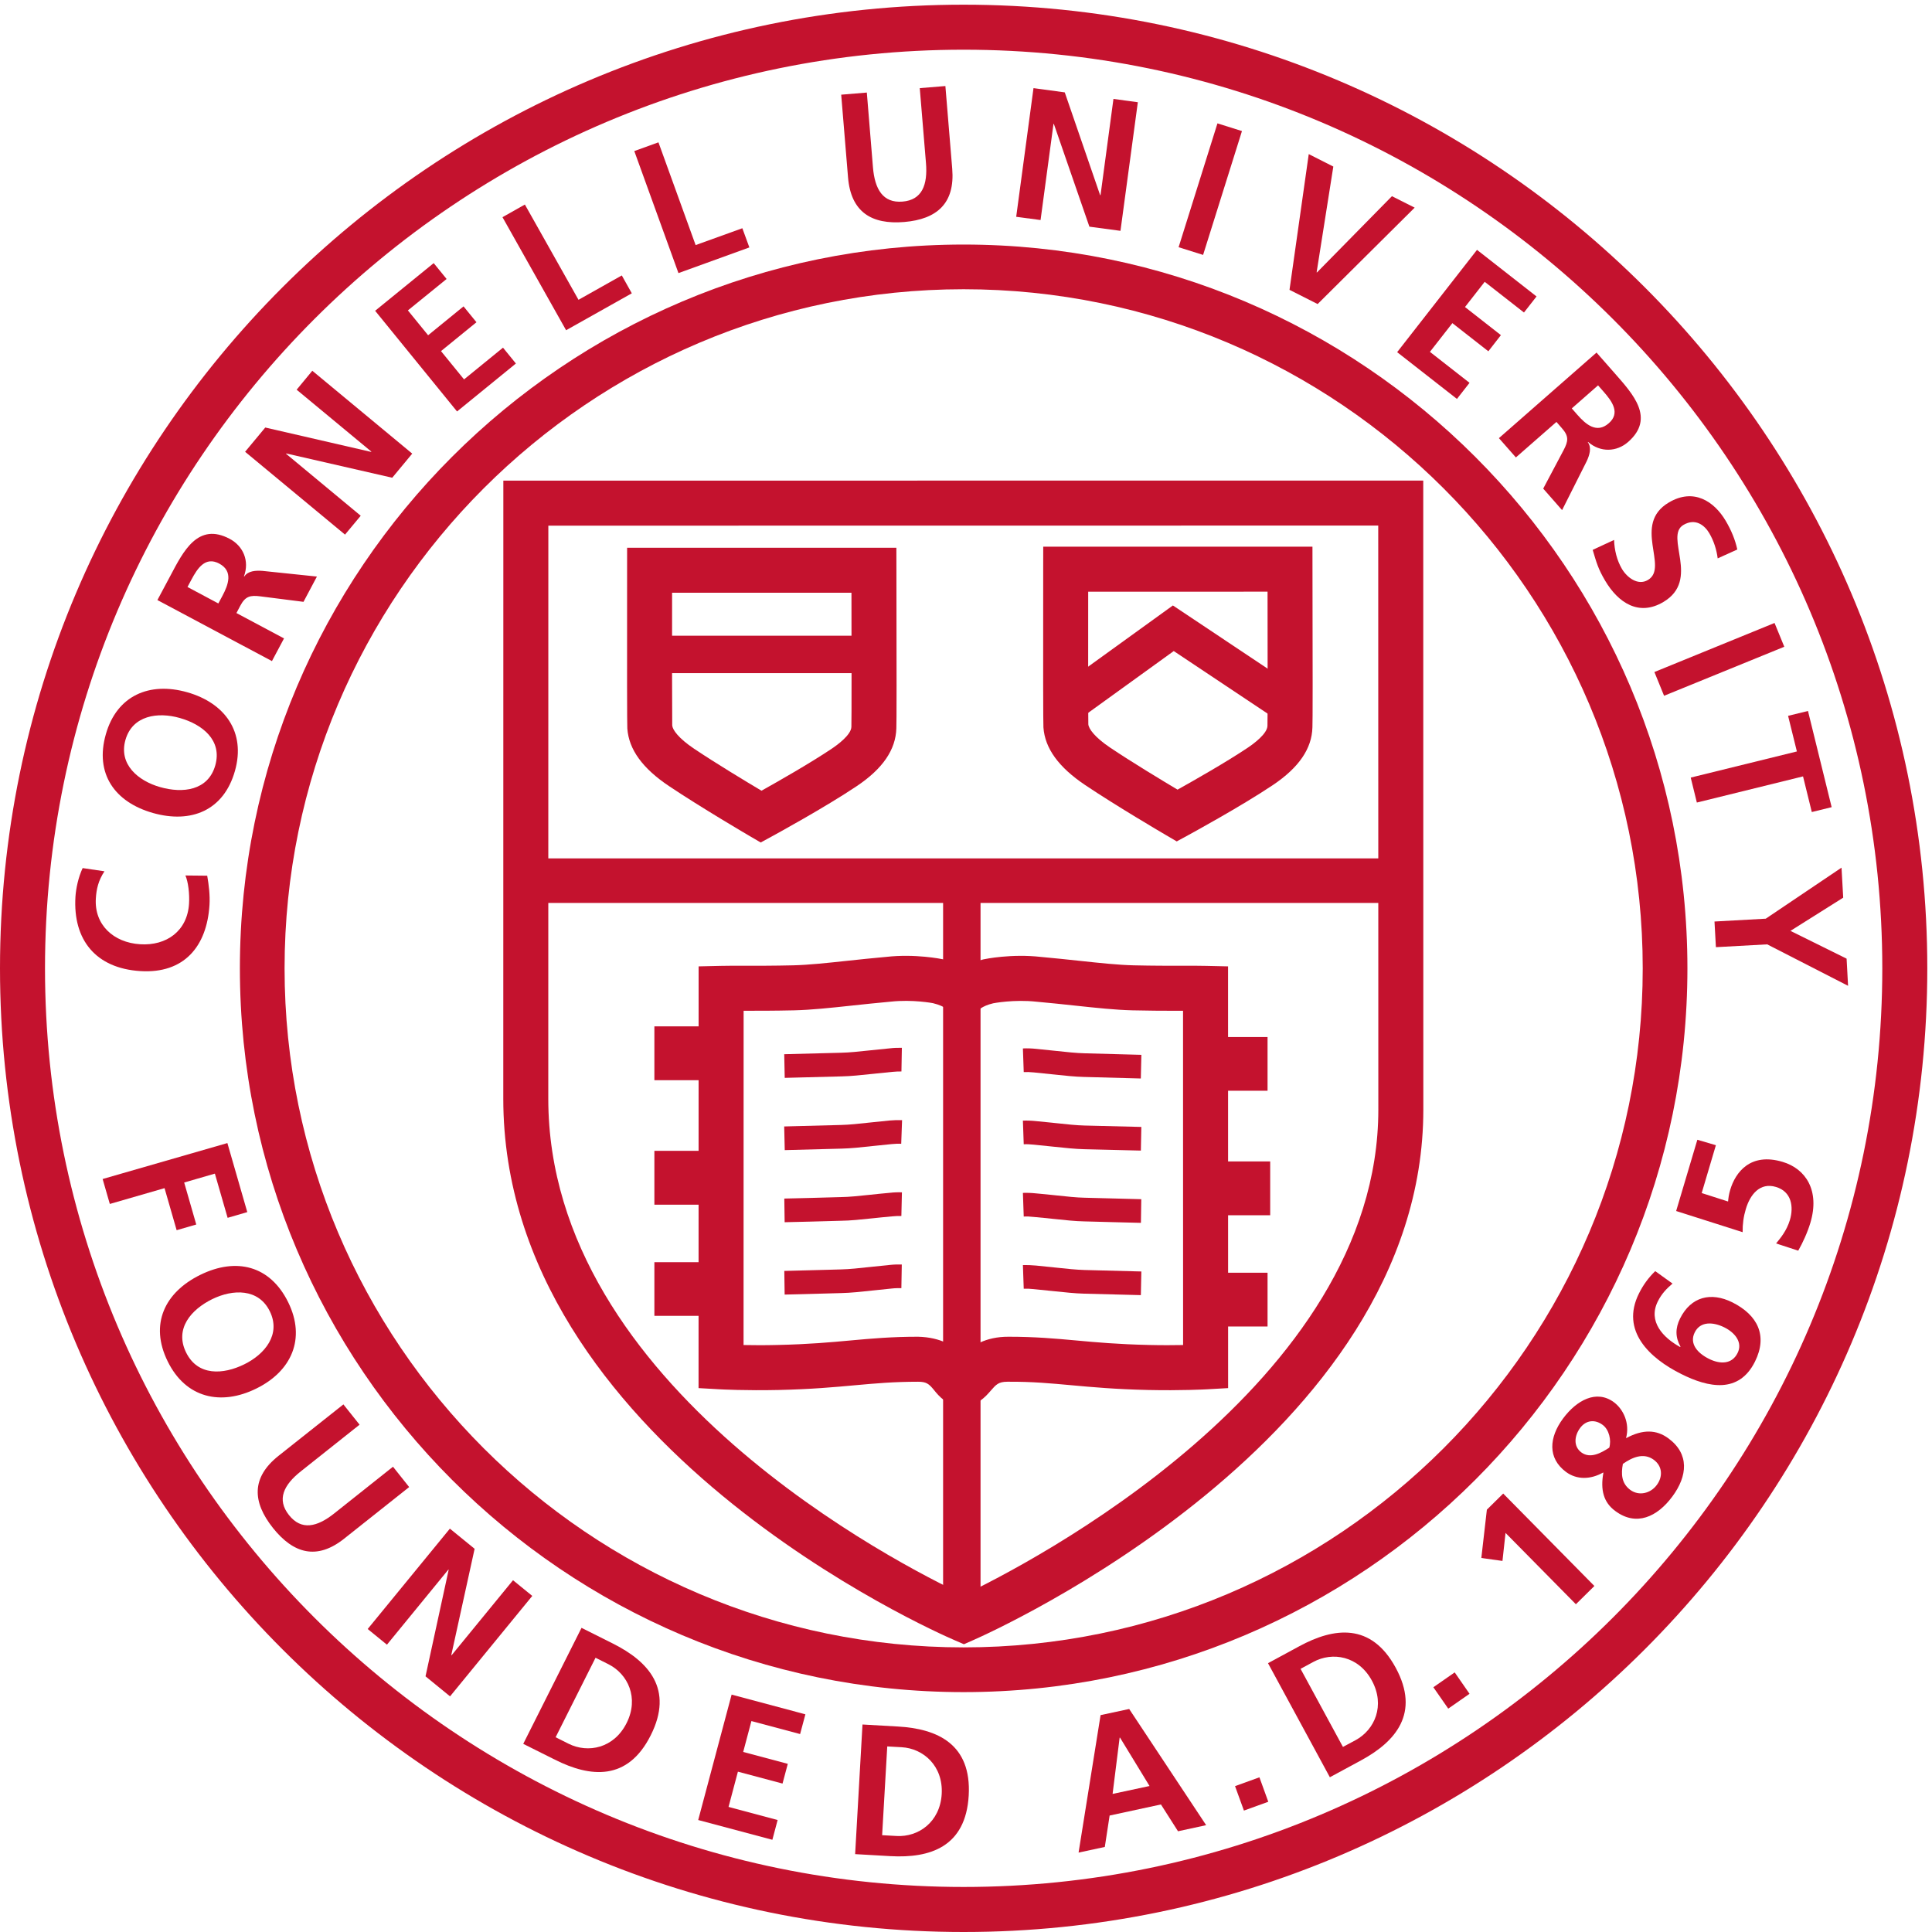 <?xml version="1.0" encoding="UTF-8" standalone="no"?>
<!-- Created with Inkscape (http://www.inkscape.org/) -->

<svg
   version="1.1"
   id="svg1"
   width="81.907"
   height="81.907"
   viewBox="0 0 81.907 81.907"
   sodipodi:docname="cornell-logo.svg"
   inkscape:version="1.3.2 (091e20e, 2023-11-25)"
   xmlns:inkscape="http://www.inkscape.org/namespaces/inkscape"
   xmlns:sodipodi="http://sodipodi.sourceforge.net/DTD/sodipodi-0.dtd"
   xmlns="http://www.w3.org/2000/svg"
   xmlns:svg="http://www.w3.org/2000/svg">
  <defs
     id="defs1" />
  <sodipodi:namedview
     id="namedview1"
     pagecolor="#ffffff"
     bordercolor="#000000"
     borderopacity="0.25"
     inkscape:showpageshadow="2"
     inkscape:pageopacity="0.0"
     inkscape:pagecheckerboard="0"
     inkscape:deskcolor="#d1d1d1"
     inkscape:zoom="2.8813283"
     inkscape:cx="40.779804"
     inkscape:cy="40.953335"
     inkscape:window-width="1408"
     inkscape:window-height="449"
     inkscape:window-x="0"
     inkscape:window-y="37"
     inkscape:window-maximized="0"
     inkscape:current-layer="g1">
    <inkscape:page
       x="0"
       y="0"
       inkscape:label="1"
       id="page1"
       width="81.907"
       height="81.907"
       margin="0"
       bleed="0" />
  </sodipodi:namedview>
  <g
     id="g1"
     inkscape:groupmode="layer"
     inkscape:label="1">
    <g
       id="group-R5">
      <path
         id="path2"
         d="M 307.156,600 C 145.703,600 14.344,468.645 14.344,307.188 14.344,145.715 145.703,14.355 307.156,14.355 468.633,14.355 600,145.715 600,307.188 600,468.645 468.633,600 307.156,600 Z m 0,-600 C 137.785,0 0,137.805 0,307.188 c 0,169.371 137.785,307.16 307.156,307.16 169.387,0 307.188,-137.789 307.188,-307.16 C 614.344,137.805 476.543,0 307.156,0"
         style="fill:#c4122e;fill-opacity:1;fill-rule:nonzero;stroke:none"
         transform="matrix(0.133,0,0,-0.133,0,81.907)" />
      <path
         id="path3"
         d="m 307.156,523.645 c -119.343,0 -216.445,-97.106 -216.445,-216.457 0,-119.364 97.102,-216.465 216.445,-216.465 119.367,0 216.477,97.101 216.477,216.465 0,119.351 -97.11,216.457 -216.477,216.457 z m 0,-447.18 c -127.207,0 -230.691,103.496 -230.691,230.723 0,127.21 103.484,230.703 230.691,230.703 127.227,0 230.723,-103.493 230.723,-230.703 0,-127.227 -103.496,-230.723 -230.723,-230.723"
         style="fill:#c4122e;fill-opacity:1;fill-rule:nonzero;stroke:none"
         transform="matrix(0.133,0,0,-0.133,0,81.907)" />
      <path
         id="path4"
         d="m 174.789,448.285 -0.019,-182.64 c 0,-92.09 112.89,-149.032 132.425,-158.204 19.512,9.309 132.16,66.836 132.16,154.723 l -0.031,186.152 z M 307.254,91.731 304.398,92.961 C 298.52,95.481 160.426,155.988 160.426,265.645 l 0.019,196.988 293.227,0.027 0.027,-200.496 C 453.699,157.031 315.965,95.547 310.102,92.981 l -2.848,-1.25"
         style="fill:#c4122e;fill-opacity:1;fill-rule:nonzero;stroke:none"
         transform="matrix(0.133,0,0,-0.133,0,81.907)" />
      <path
         id="path5"
         d="m 214.234,426.895 c -0.015,-18.172 -0.011,-40.582 0.043,-42.286 0.102,-1.386 1.989,-4.093 6.996,-7.445 6.848,-4.59 16.379,-10.348 21.457,-13.367 5.333,2.976 15.508,8.773 22.352,13.363 1.875,1.254 6.227,4.434 6.305,6.985 0.078,2.191 0.058,24.613 0.023,42.75 z m 28.246,-79.602 -3.496,2.043 c -0.636,0.371 -15.636,9.168 -25.695,15.91 -8.5,5.684 -12.859,11.707 -13.324,18.41 -0.082,1.137 -0.106,18.071 -0.074,50.418 l 0.007,7.168 h 85.829 l 0.015,-7.16 c 0.074,-32.367 0.063,-49.324 -0.023,-50.394 -0.196,-6.84 -4.336,-12.887 -12.653,-18.45 -10.14,-6.8 -26.343,-15.636 -27.027,-16.008 l -3.559,-1.937"
         style="fill:#c4122e;fill-opacity:1;fill-rule:nonzero;stroke:none"
         transform="matrix(0.133,0,0,-0.133,0,81.907)" />
      <path
         id="path6"
         d="m 346.871,427.238 c -0.019,-18.144 -0.016,-40.519 0.043,-42.269 0.102,-1.395 1.996,-4.11 7.016,-7.477 6.836,-4.586 16.351,-10.332 21.418,-13.355 5.336,2.972 15.519,8.769 22.375,13.359 1.867,1.25 6.222,4.442 6.289,6.973 0.078,2.191 0.058,24.625 0.031,42.769 z m 28.223,-79.601 -3.492,2.047 c -0.637,0.371 -15.618,9.152 -25.664,15.894 -8.508,5.703 -12.868,11.727 -13.336,18.41 -0.086,1.102 -0.114,18.059 -0.075,50.434 l 0.012,7.16 h 85.82 l 0.008,-7.156 c 0.078,-32.375 0.071,-49.336 -0.019,-50.406 -0.164,-6.797 -4.305,-12.856 -12.637,-18.442 -10.164,-6.808 -26.375,-15.637 -27.063,-16.008 l -3.554,-1.933"
         style="fill:#c4122e;fill-opacity:1;fill-rule:nonzero;stroke:none"
         transform="matrix(0.133,0,0,-0.133,0,81.907)" />
      <path
         id="path7"
         d="M 448.543,328.023 H 161.547 v 14.2 h 286.996 v -14.2"
         style="fill:#c4122e;fill-opacity:1;fill-rule:nonzero;stroke:none"
         transform="matrix(0.133,0,0,-0.133,0,81.907)" />
      <path
         id="path8"
         d="m 292.656,189.746 c 7.293,-0.176 11.668,-3.027 14.246,-5.691 2.711,2.683 7.145,5.722 14.606,5.691 8.437,0 14.762,-0.574 21.445,-1.18 6.574,-0.605 13.371,-1.222 23.344,-1.445 4.098,-0.098 7.851,-0.078 10.824,-0.019 l -0.016,106.55 c -1.023,0 -1.929,-0.004 -2.968,-0.004 -3.68,0 -7.996,0.024 -13.153,0.141 -5.461,0.133 -11.464,0.777 -18.406,1.52 -3.773,0.406 -7.828,0.839 -12.191,1.23 -7.215,0.789 -13.739,-0.496 -13.805,-0.508 -3.742,-0.879 -4.898,-2.414 -4.945,-2.48 l -4.211,2.25 -4.414,-2.547 c 0.004,-0.008 0.004,-0.012 0.004,-0.012 -0.032,0 -1.571,1.875 -5.637,2.832 v 0 c -0.02,0 -6.481,1.25 -13.457,0.481 -4.504,-0.407 -8.543,-0.84 -12.301,-1.242 -6.965,-0.747 -12.98,-1.391 -18.476,-1.524 -6.52,-0.144 -11.7,-0.144 -15.918,-0.137 -0.067,0 -0.129,0 -0.192,0 l -0.019,-106.55 c 2.98,-0.059 6.722,-0.09 10.836,0.019 9.976,0.223 16.769,0.84 23.339,1.445 6.684,0.606 13.008,1.18 21.465,1.18 z m 14.129,-22.207 c -4.836,0 -7.597,3.399 -9.074,5.234 -1.633,2.012 -2.469,2.618 -5.055,2.629 -7.804,0 -13.539,-0.527 -20.16,-1.125 -6.496,-0.593 -13.855,-1.269 -24.312,-1.504 -10.391,-0.234 -18.399,0.196 -18.743,0.215 l -6.769,0.383 0.019,134.43 7.012,0.16 c 2.156,0.047 4.613,0.055 7.543,0.039 4.156,0 9.199,-0.016 15.563,0.137 4.894,0.117 10.636,0.73 17.289,1.445 3.832,0.41 7.949,0.848 12.382,1.242 9.239,1.051 17.653,-0.668 18.004,-0.746 2.567,-0.601 4.735,-1.426 6.563,-2.344 1.769,0.899 3.906,1.711 6.449,2.305 0.524,0.113 8.895,1.844 18.328,0.774 4.293,-0.387 8.43,-0.829 12.281,-1.239 6.625,-0.711 12.356,-1.32 17.223,-1.437 6.367,-0.153 11.434,-0.133 15.567,-0.137 2.91,0.016 5.386,0.008 7.543,-0.039 l 7.015,-0.16 0.02,-134.43 -6.778,-0.383 c -0.34,-0.019 -8.347,-0.449 -18.73,-0.215 -10.457,0.235 -17.82,0.911 -24.317,1.504 -6.73,0.606 -12.539,1.184 -20.554,1.125 -2.809,-0.011 -3.59,-0.898 -5.297,-2.863 -1.629,-1.875 -4.352,-5 -9.012,-5"
         style="fill:#c4122e;fill-opacity:1;fill-rule:nonzero;stroke:none"
         transform="matrix(0.133,0,0,-0.133,0,81.907)" />
      <path
         id="path9"
         d="m 278.043,401.27 h -70.949 v 11.933 h 70.949 V 401.27"
         style="fill:#c4122e;fill-opacity:1;fill-rule:nonzero;stroke:none"
         transform="matrix(0.133,0,0,-0.133,0,81.907)" />
      <path
         id="path10"
         d="M 312.555,98.34 H 300.621 V 339.684 h 11.934 V 98.34"
         style="fill:#c4122e;fill-opacity:1;fill-rule:nonzero;stroke:none"
         transform="matrix(0.133,0,0,-0.133,0,81.907)" />
      <path
         id="path11"
         d="m 405.664,387.301 -31.523,21.012 -28.918,-20.883 -6.993,9.675 35.637,25.739 38.418,-25.614 -6.621,-9.929"
         style="fill:#c4122e;fill-opacity:1;fill-rule:nonzero;stroke:none"
         transform="matrix(0.133,0,0,-0.133,0,81.907)" />
      <path
         id="path12"
         d="m 363.648,272.066 -18.074,0.489 c -2.871,0.062 -6.164,0.414 -9.972,0.824 l -6.106,0.625 c -1.168,0.129 -2.223,0.141 -3.172,0.101 l -0.265,7.54 c 1.304,0.058 2.714,0.027 4.195,-0.133 l 6.152,-0.633 c 3.571,-0.387 6.657,-0.723 9.36,-0.785 l 18.058,-0.489 -0.176,-7.539"
         style="fill:#c4122e;fill-opacity:1;fill-rule:nonzero;stroke:none"
         transform="matrix(0.133,0,0,-0.133,0,81.907)" />
      <path
         id="path13"
         d="m 363.66,249.082 -18.055,0.441 c -2.863,0.067 -6.109,0.411 -9.855,0.809 -1.937,0.207 -4.016,0.434 -6.25,0.641 -1.16,0.121 -2.211,0.175 -3.176,0.121 l -0.265,7.539 c 1.265,0.047 2.707,0 4.179,-0.156 2.223,-0.2 4.34,-0.43 6.313,-0.637 3.512,-0.379 6.554,-0.711 9.219,-0.774 l 18.039,-0.445 -0.149,-7.539"
         style="fill:#c4122e;fill-opacity:1;fill-rule:nonzero;stroke:none"
         transform="matrix(0.133,0,0,-0.133,0,81.907)" />
      <path
         id="path14"
         d="m 363.676,226.047 c -1.461,0.019 -4.848,0.117 -8.571,0.215 l -9.515,0.254 c -2.789,0.047 -5.985,0.39 -9.664,0.781 -1.985,0.203 -4.121,0.437 -6.414,0.633 -1.168,0.136 -2.242,0.187 -3.188,0.129 l -0.265,7.539 c 1.265,0.047 2.707,0 4.179,-0.157 2.282,-0.195 4.457,-0.429 6.485,-0.644 3.433,-0.363 6.406,-0.695 9.023,-0.742 l 9.57,-0.246 c 3.676,-0.106 7.036,-0.196 8.477,-0.223 l -0.117,-7.539"
         style="fill:#c4122e;fill-opacity:1;fill-rule:nonzero;stroke:none"
         transform="matrix(0.133,0,0,-0.133,0,81.907)" />
      <path
         id="path15"
         d="m 363.656,203.008 -18.082,0.469 c -2.855,0.07 -6.133,0.421 -9.922,0.82 l -6.156,0.625 c -1.156,0.129 -2.207,0.176 -3.172,0.129 l -0.265,7.539 c 1.265,0.027 2.707,-0.012 4.179,-0.156 2.188,-0.207 4.274,-0.43 6.223,-0.637 3.547,-0.379 6.617,-0.711 9.309,-0.781 l 18.043,-0.469 -0.157,-7.539"
         style="fill:#c4122e;fill-opacity:1;fill-rule:nonzero;stroke:none"
         transform="matrix(0.133,0,0,-0.133,0,81.907)" />
      <path
         id="path16"
         d="m 250.137,272.262 -0.157,7.539 c 2.75,0.058 12.364,0.312 18.047,0.469 2.762,0.054 5.879,0.394 9.496,0.781 l 6.09,0.621 c 1.285,0.156 2.657,0.195 3.864,0.172 l -0.137,-7.539 c -0.891,-0.012 -1.91,-0.012 -2.942,-0.133 l -6.07,-0.621 c -3.871,-0.414 -7.207,-0.766 -10.129,-0.821 -5.66,-0.156 -15.304,-0.41 -18.062,-0.468"
         style="fill:#c4122e;fill-opacity:1;fill-rule:nonzero;stroke:none"
         transform="matrix(0.133,0,0,-0.133,0,81.907)" />
      <path
         id="path17"
         d="m 250.145,249.23 -0.176,7.543 18.066,0.473 c 2.723,0.059 5.813,0.402 9.391,0.793 l 6.183,0.633 c 1.391,0.117 2.715,0.164 3.934,0.117 l -0.273,-7.539 c -0.954,0.055 -1.957,-0.004 -2.989,-0.094 l -6.039,-0.617 c -3.828,-0.422 -7.133,-0.773 -10.031,-0.832 l -18.066,-0.477"
         style="fill:#c4122e;fill-opacity:1;fill-rule:nonzero;stroke:none"
         transform="matrix(0.133,0,0,-0.133,0,81.907)" />
      <path
         id="path18"
         d="m 250.113,226.25 -0.109,7.539 c 2.742,0.039 12.348,0.305 18.019,0.469 2.688,0.031 5.676,0.363 9.129,0.722 2.008,0.215 4.161,0.442 6.481,0.645 1.285,0.148 2.644,0.207 3.863,0.148 l -0.176,-7.539 c -0.91,0.008 -1.91,0 -2.937,-0.117 -2.363,-0.207 -4.473,-0.429 -6.434,-0.637 -3.715,-0.39 -6.937,-0.73 -9.769,-0.761 -5.653,-0.164 -15.305,-0.43 -18.067,-0.469"
         style="fill:#c4122e;fill-opacity:1;fill-rule:nonzero;stroke:none"
         transform="matrix(0.133,0,0,-0.133,0,81.907)" />
      <path
         id="path19"
         d="m 250.113,203.184 -0.109,7.539 c 2.187,0.039 8.715,0.215 14.144,0.371 l 3.879,0.109 c 2.731,0.059 5.825,0.399 9.411,0.789 l 6.171,0.637 c 1.27,0.144 2.606,0.176 3.844,0.144 l -0.133,-7.539 c -0.925,0 -1.925,0.012 -2.925,-0.105 l -6.149,-0.637 c -3.828,-0.418 -7.133,-0.769 -10.027,-0.828 l -3.86,-0.109 c -5.468,-0.157 -12.046,-0.34 -14.246,-0.371"
         style="fill:#c4122e;fill-opacity:1;fill-rule:nonzero;stroke:none"
         transform="matrix(0.133,0,0,-0.133,0,81.907)" />
      <path
         id="path20"
         d="m 208.59,288.68 h 15.617 V 271.52 H 208.59 v 17.16"
         style="fill:#c4122e;fill-opacity:1;fill-rule:nonzero;stroke:none"
         transform="matrix(0.133,0,0,-0.133,0,81.907)" />
      <path
         id="path21"
         d="m 208.59,249.004 h 16.457 V 231.836 H 208.59 v 17.168"
         style="fill:#c4122e;fill-opacity:1;fill-rule:nonzero;stroke:none"
         transform="matrix(0.133,0,0,-0.133,0,81.907)" />
      <path
         id="path22"
         d="m 208.59,213.508 h 15.617 V 196.406 H 208.59 v 17.102"
         style="fill:#c4122e;fill-opacity:1;fill-rule:nonzero;stroke:none"
         transform="matrix(0.133,0,0,-0.133,0,81.907)" />
      <path
         id="path23"
         d="m 388.418,285.277 h 15.625 V 268.16 h -15.625 v 17.117"
         style="fill:#c4122e;fill-opacity:1;fill-rule:nonzero;stroke:none"
         transform="matrix(0.133,0,0,-0.133,0,81.907)" />
      <path
         id="path24"
         d="m 388.418,245.625 h 16.465 v -17.156 h -16.465 v 17.156"
         style="fill:#c4122e;fill-opacity:1;fill-rule:nonzero;stroke:none"
         transform="matrix(0.133,0,0,-0.133,0,81.907)" />
      <path
         id="path25"
         d="m 388.418,210.148 h 15.625 v -17.14 h -15.625 v 17.14"
         style="fill:#c4122e;fill-opacity:1;fill-rule:nonzero;stroke:none"
         transform="matrix(0.133,0,0,-0.133,0,81.907)" />
      <path
         id="path26"
         d="m 66.051,336.703 c 0.527,-3.023 0.918,-6.269 0.723,-9.363 -0.832,-13.184 -8.098,-21.922 -22.051,-21.043 -14.141,0.887 -21.523,9.91 -20.672,23.719 0.176,2.695 0.934,6.211 2.293,9.117 l 6.953,-1.024 c -1.98,-2.988 -2.57,-5.75 -2.746,-8.671 -0.527,-8.395 5.641,-14.051 14.117,-14.586 8.406,-0.539 15.039,4.226 15.586,12.898 0.211,3.203 -0.273,7.043 -1.152,9.023 l 6.949,-0.07"
         style="fill:#c4122e;fill-opacity:1;fill-rule:nonzero;stroke:none"
         transform="matrix(0.133,0,0,-0.133,0,81.907)" />
      <path
         id="path27"
         d="m 68.617,371.855 c 2.285,8.04 -4.109,13.086 -11.293,15.118 -7.023,2.007 -15.113,0.836 -17.34,-6.993 -2.215,-7.8 4.059,-13.054 11.074,-15.039 7.172,-2.046 15.27,-1.132 17.559,6.914 z m -34.883,9.922 c 3.488,12.321 13.883,16.825 25.922,13.407 12.031,-3.403 18.758,-12.704 15.226,-25.106 -3.574,-12.594 -13.949,-16.832 -26.156,-13.375 -12.215,3.481 -18.551,12.574 -14.992,25.074"
         style="fill:#c4122e;fill-opacity:1;fill-rule:nonzero;stroke:none"
         transform="matrix(0.133,0,0,-0.133,0,81.907)" />
      <path
         id="path28"
         d="m 69.598,423.488 1.277,2.375 c 1.898,3.559 3.543,7.922 -1.012,10.34 -4.399,2.344 -6.906,-1.5 -8.832,-5.098 l -1.266,-2.375 z m -19.422,1.082 4.156,7.785 c 4.102,7.743 8.754,17.122 18.914,11.711 4.281,-2.285 6.332,-7.023 4.516,-11.937 l 0.094,-0.07 c 1.207,1.89 3.805,1.961 5.816,1.812 l 17.348,-1.812 -4.278,-8.055 -13.711,1.742 c -3.281,0.418 -4.812,0.051 -6.434,-2.98 l -1.23,-2.336 15.164,-8.086 -3.848,-7.231 -36.508,19.457"
         style="fill:#c4122e;fill-opacity:1;fill-rule:nonzero;stroke:none"
         transform="matrix(0.133,0,0,-0.133,0,81.907)" />
      <path
         id="path29"
         d="m 78.129,471.832 6.426,7.734 33.742,-7.773 0.074,0.09 -23.812,19.738 4.992,6.039 31.851,-26.414 -6.379,-7.687 -33.785,7.738 -0.066,-0.09 23.812,-19.766 -5.007,-6.011 -31.848,26.402"
         style="fill:#c4122e;fill-opacity:1;fill-rule:nonzero;stroke:none"
         transform="matrix(0.133,0,0,-0.133,0,81.907)" />
      <path
         id="path30"
         d="m 119.578,516.777 18.664,15.192 4.117,-5.055 -12.339,-10.019 6.445,-7.918 11.293,9.203 4.117,-5.055 -11.301,-9.203 7.344,-9.016 12.418,10.114 4.113,-5.051 -18.761,-15.285 -26.11,32.093"
         style="fill:#c4122e;fill-opacity:1;fill-rule:nonzero;stroke:none"
         transform="matrix(0.133,0,0,-0.133,0,81.907)" />
      <path
         id="path31"
         d="m 160.172,546.613 7.137,4.032 17.093,-30.368 13.801,7.766 3.192,-5.695 -20.946,-11.77 -20.277,36.035"
         style="fill:#c4122e;fill-opacity:1;fill-rule:nonzero;stroke:none"
         transform="matrix(0.133,0,0,-0.133,0,81.907)" />
      <path
         id="path32"
         d="m 202.188,567.688 7.699,2.785 11.851,-32.754 14.891,5.371 2.238,-6.117 -22.601,-8.184 -14.078,38.899"
         style="fill:#c4122e;fill-opacity:1;fill-rule:nonzero;stroke:none"
         transform="matrix(0.133,0,0,-0.133,0,81.907)" />
      <path
         id="path33"
         d="m 268.141,585.66 8.168,0.68 1.953,-23.824 c 0.582,-7.008 3.187,-11.457 9.437,-10.934 6.215,0.512 8.047,5.313 7.461,12.324 l -1.976,23.844 8.168,0.668 2.179,-26.352 c 0.922,-11.054 -4.879,-16.109 -15.312,-16.988 -10.41,-0.859 -16.981,3.18 -17.899,14.223 l -2.179,26.359"
         style="fill:#c4122e;fill-opacity:1;fill-rule:nonzero;stroke:none"
         transform="matrix(0.133,0,0,-0.133,0,81.907)" />
      <path
         id="path34"
         d="m 329.438,587.75 9.964,-1.352 11.27,-32.75 0.129,-0.019 4.121,30.68 7.773,-1.055 -5.535,-40.992 -9.906,1.328 -11.328,32.75 -0.117,0.008 -4.121,-30.645 -7.766,1.035 5.516,41.012"
         style="fill:#c4122e;fill-opacity:1;fill-rule:nonzero;stroke:none"
         transform="matrix(0.133,0,0,-0.133,0,81.907)" />
      <path
         id="path35"
         d="m 388.074,576.516 7.813,-2.453 -12.387,-39.477 -7.809,2.457 12.383,39.473"
         style="fill:#c4122e;fill-opacity:1;fill-rule:nonzero;stroke:none"
         transform="matrix(0.133,0,0,-0.133,0,81.907)" />
      <path
         id="path36"
         d="m 417.176,566.719 7.832,-3.969 -5.32,-33.707 0.105,-0.047 23.898,24.309 7.247,-3.653 -30.93,-30.73 -8.965,4.531 6.133,43.266"
         style="fill:#c4122e;fill-opacity:1;fill-rule:nonzero;stroke:none"
         transform="matrix(0.133,0,0,-0.133,0,81.907)" />
      <path
         id="path37"
         d="m 470.809,536.195 18.976,-14.851 -4.004,-5.117 -12.519,9.785 -6.282,-8.039 11.446,-8.961 -4.004,-5.145 -11.465,8.973 -7.156,-9.156 12.625,-9.871 -4.012,-5.133 -19.062,14.906 25.457,32.609"
         style="fill:#c4122e;fill-opacity:1;fill-rule:nonzero;stroke:none"
         transform="matrix(0.133,0,0,-0.133,0,81.907)" />
      <path
         id="path38"
         d="m 501.023,485.66 1.77,-2.027 c 2.656,-3.028 6.16,-6.11 10.027,-2.699 3.75,3.269 1.047,6.976 -1.648,10.046 l -1.777,2.028 z m 7.883,17.797 5.821,-6.621 c 5.789,-6.602 12.91,-14.266 4.265,-21.863 -3.652,-3.2 -8.808,-3.434 -12.773,-0.012 l -0.098,-0.063 c 1.34,-1.793 0.5,-4.242 -0.34,-6.058 l -7.851,-15.602 -6.016,6.856 6.473,12.215 c 1.543,2.918 1.758,4.48 -0.535,7.062 l -1.719,1.981 -12.93,-11.321 -5.41,6.149 31.113,27.277"
         style="fill:#c4122e;fill-opacity:1;fill-rule:nonzero;stroke:none"
         transform="matrix(0.133,0,0,-0.133,0,81.907)" />
      <path
         id="path39"
         d="m 547.527,437.855 c -0.351,2.79 -1.238,5.586 -2.695,8.055 -1.434,2.414 -4.336,4.887 -8.223,2.61 -6.179,-3.657 5.539,-17.512 -6.406,-24.575 -7.793,-4.617 -14.363,-0.273 -18.555,6.809 -2.265,3.832 -2.773,5.844 -3.964,9.812 l 6.816,3.168 c 0.109,-3.207 0.891,-6.488 2.512,-9.246 1.59,-2.683 5.066,-5.433 8.281,-3.515 6.805,4.004 -5.129,17.73 6.668,24.703 7.949,4.707 14.465,0.332 18.125,-5.852 1.777,-3.011 3.039,-6.066 3.691,-9.14 l -6.25,-2.829"
         style="fill:#c4122e;fill-opacity:1;fill-rule:nonzero;stroke:none"
         transform="matrix(0.133,0,0,-0.133,0,81.907)" />
      <path
         id="path40"
         d="m 565.652,417.266 3.106,-7.582 -38.32,-15.625 -3.086,7.57 38.3,15.637"
         style="fill:#c4122e;fill-opacity:1;fill-rule:nonzero;stroke:none"
         transform="matrix(0.133,0,0,-0.133,0,81.907)" />
      <path
         id="path41"
         d="m 572.773,376.309 -2.804,11.351 6.34,1.555 7.546,-30.664 -6.328,-1.555 -2.793,11.363 -33.847,-8.336 -1.953,7.957 33.839,8.329"
         style="fill:#c4122e;fill-opacity:1;fill-rule:nonzero;stroke:none"
         transform="matrix(0.133,0,0,-0.133,0,81.907)" />
      <path
         id="path42"
         d="M 562.852,323.004 587,339.27 l 0.539,-9.567 -16.816,-10.586 17.898,-8.855 0.469,-8.657 -25.781,13.215 -16.348,-0.898 -0.449,8.176 16.34,0.906"
         style="fill:#c4122e;fill-opacity:1;fill-rule:nonzero;stroke:none"
         transform="matrix(0.133,0,0,-0.133,0,81.907)" />
      <path
         id="path43"
         d="m 72.481,251.48 6.344,-22.007 -6.266,-1.825 -4.066,14.09 -9.785,-2.832 3.852,-13.386 -6.254,-1.817 -3.859,13.406 -17.441,-5.039 -2.293,7.95 39.77,11.46"
         style="fill:#c4122e;fill-opacity:1;fill-rule:nonzero;stroke:none"
         transform="matrix(0.133,0,0,-0.133,0,81.907)" />
      <path
         id="path44"
         d="m 59.312,184.746 c 3.723,-7.605 11.848,-7.098 18.555,-3.789 6.551,3.203 11.762,9.531 8.137,16.895 -3.602,7.355 -11.789,7.082 -18.34,3.886 -6.711,-3.3 -12.078,-9.414 -8.352,-16.992 z m 32.551,15.996 c 5.715,-11.621 1.051,-22.019 -10.199,-27.527 -11.211,-5.527 -22.438,-3.067 -28.203,8.66 -5.844,11.855 -0.973,22.031 10.41,27.609 11.387,5.586 22.203,3.008 27.992,-8.742"
         style="fill:#c4122e;fill-opacity:1;fill-rule:nonzero;stroke:none"
         transform="matrix(0.133,0,0,-0.133,0,81.907)" />
      <path
         id="path45"
         d="m 109.461,168.176 5.156,-6.465 -18.691,-14.844 c -5.535,-4.375 -7.754,-9.023 -3.816,-13.965 3.926,-4.972 8.942,-3.859 14.457,0.547 l 18.704,14.864 5.156,-6.485 -20.711,-16.437 c -8.664,-6.895 -16.137,-4.844 -22.727,3.418 -6.574,8.293 -6.894,16.066 1.777,22.961 l 20.695,16.406"
         style="fill:#c4122e;fill-opacity:1;fill-rule:nonzero;stroke:none"
         transform="matrix(0.133,0,0,-0.133,0,81.907)" />
      <path
         id="path46"
         d="m 143.406,128.574 7.883,-6.426 -7.437,-33.886 0.089,-0.059 19.59,23.926 6.137,-5 -26.211,-32.02 -7.816,6.387 7.375,33.953 -0.102,0.059 -19.574,-23.926 -6.133,5 26.199,31.992"
         style="fill:#c4122e;fill-opacity:1;fill-rule:nonzero;stroke:none"
         transform="matrix(0.133,0,0,-0.133,0,81.907)" />
      <path
         id="path47"
         d="m 177.109,62.082 4.121,-2.07 c 6.176,-3.086 14.45,-1.484 18.5,6.582 4.04,8.027 0.411,15.645 -5.777,18.758 l -4.121,2.07 z m 8.258,34.871 10.098,-5.059 C 206.742,86.211 214.82,77.394 207.43,62.707 200.074,48.039 188.164,49.25 176.879,54.934 l -10.09,5.039 18.578,36.98"
         style="fill:#c4122e;fill-opacity:1;fill-rule:nonzero;stroke:none"
         transform="matrix(0.133,0,0,-0.133,0,81.907)" />
      <path
         id="path48"
         d="m 233.211,75.676 23.516,-6.289 -1.684,-6.289 -15.523,4.141 -2.618,-9.844 14.215,-3.789 -1.679,-6.289 -14.223,3.789 -2.985,-11.23 15.645,-4.18 -1.676,-6.301 -23.64,6.301 10.652,39.98"
         style="fill:#c4122e;fill-opacity:1;fill-rule:nonzero;stroke:none"
         transform="matrix(0.133,0,0,-0.133,0,81.907)" />
      <path
         id="path49"
         d="m 281.188,30.859 4.609,-0.254 c 6.906,-0.391 13.855,4.387 14.383,13.391 0.492,8.984 -5.875,14.512 -12.762,14.902 l -4.598,0.254 z M 274.926,66.144 286.191,65.5 C 298.805,64.797 309.715,59.895 308.785,43.508 307.84,27.109 296.453,23.477 283.836,24.18 l -11.254,0.644 2.344,41.32"
         style="fill:#c4122e;fill-opacity:1;fill-rule:nonzero;stroke:none"
         transform="matrix(0.133,0,0,-0.133,0,81.907)" />
      <path
         id="path50"
         d="m 357.012,61.965 -0.117,-0.019 -2.247,-17.93 11.778,2.52 z m -6.192,7.168 9.118,1.953 24.531,-37.031 -8.965,-1.945 -5.445,8.547 -16.356,-3.535 -1.535,-10.012 -8.363,-1.797 7.015,43.82"
         style="fill:#c4122e;fill-opacity:1;fill-rule:nonzero;stroke:none"
         transform="matrix(0.133,0,0,-0.133,0,81.907)" />
      <path
         id="path51"
         d="m 393.68,46.496 7.773,2.812 2.824,-7.793 -7.765,-2.812 -2.832,7.793"
         style="fill:#c4122e;fill-opacity:1;fill-rule:nonzero;stroke:none"
         transform="matrix(0.133,0,0,-0.133,0,81.907)" />
      <path
         id="path52"
         d="m 428.074,58.996 4.055,2.168 c 6.074,3.32 9.473,11.016 5.184,18.945 -4.286,7.938 -12.618,9.285 -18.7,5.965 l -4.043,-2.188 z m -23.886,26.688 9.914,5.371 c 11.121,6.055 22.976,7.598 30.8,-6.836 7.821,-14.441 0.028,-23.504 -11.074,-29.52 l -9.922,-5.371 -19.718,36.355"
         style="fill:#c4122e;fill-opacity:1;fill-rule:nonzero;stroke:none"
         transform="matrix(0.133,0,0,-0.133,0,81.907)" />
      <path
         id="path53"
         d="m 456.895,78.019 6.804,4.734 4.727,-6.824 -6.785,-4.727 -4.746,6.816"
         style="fill:#c4122e;fill-opacity:1;fill-rule:nonzero;stroke:none"
         transform="matrix(0.133,0,0,-0.133,0,81.907)" />
      <path
         id="path54"
         d="m 473.953,134.621 5.207,5.137 29.063,-29.465 -5.891,-5.82 -22.43,22.734 -0.976,-8.926 -6.738,0.938 1.765,15.402"
         style="fill:#c4122e;fill-opacity:1;fill-rule:nonzero;stroke:none"
         transform="matrix(0.133,0,0,-0.133,0,81.907)" />
      <path
         id="path55"
         d="m 528.105,142.473 c 1.981,2.656 1.836,5.976 -0.917,8.027 -3.282,2.422 -6.934,0.781 -9.883,-1.289 -0.606,-3.223 -0.45,-6.191 2.351,-8.281 2.785,-2.051 6.485,-1.114 8.449,1.543 z m -15.136,11.914 c 0.703,2.343 -0.039,5.742 -2.09,7.246 -2.473,1.855 -5.352,1.543 -7.207,-0.977 -1.789,-2.422 -2.246,-5.82 0.41,-7.793 2.879,-2.109 6.348,-0.117 8.887,1.524 z m -1.965,-7.93 c -3.953,-2.227 -8.32,-2.383 -11.805,0.176 -5.949,4.414 -5.429,10.996 -0.976,17.031 4.324,5.84 10.644,9.316 16.211,5.215 3.015,-2.246 5.136,-6.66 3.894,-11.406 l 0.051,-0.039 c 5.281,2.851 9.629,2.734 13.437,-0.079 6.727,-4.96 6.114,-11.992 1.25,-18.554 -4.777,-6.446 -11.457,-9.621 -18.203,-4.59 -3.73,2.734 -4.758,6.738 -3.769,12.168 l -0.09,0.078"
         style="fill:#c4122e;fill-opacity:1;fill-rule:nonzero;stroke:none"
         transform="matrix(0.133,0,0,-0.133,0,81.907)" />
      <path
         id="path56"
         d="m 544.754,182.695 c 3.488,-1.738 7.305,-1.797 9.113,1.856 1.727,3.418 -0.898,6.523 -4.191,8.164 -3.613,1.797 -7.676,1.992 -9.453,-1.563 -1.797,-3.574 0.8,-6.601 4.531,-8.457 z m -11.621,23.996 c -1.817,-1.543 -3.457,-3.195 -4.695,-5.695 -3.176,-6.367 1.667,-11.523 7.078,-14.512 l 0.168,0.079 c -1.68,3.007 -1.7,5.859 -0.157,8.984 3.485,6.973 9.832,8.555 16.68,5.156 8.016,-4.023 11.356,-10.566 7.195,-18.906 -5.125,-10.262 -14.804,-8.289 -23.484,-3.934 -10.051,5.008 -19.453,13.739 -13.488,25.672 1.328,2.688 3.027,5.031 5.187,7.121 l 5.516,-3.965"
         style="fill:#c4122e;fill-opacity:1;fill-rule:nonzero;stroke:none"
         transform="matrix(0.133,0,0,-0.133,0,81.907)" />
      <path
         id="path57"
         d="m 546.953,250.797 -4.523,-15.25 8.41,-2.695 c 0.086,0.976 0.223,2.226 0.683,3.73 1.649,5.566 6.415,11.973 16.688,8.906 7.441,-2.207 11.914,-9.199 8.867,-19.402 -0.906,-3.066 -2.48,-6.465 -3.875,-8.906 l -7.062,2.304 c 1.379,1.68 3.379,4.043 4.406,7.481 1.23,4.148 0.586,9.051 -4.473,10.535 -5.117,1.523 -8.215,-2.48 -9.57,-7.012 -0.734,-2.429 -1.066,-4.851 -1.027,-7.41 l -21.192,6.746 6.758,22.711 5.91,-1.738"
         style="fill:#c4122e;fill-opacity:1;fill-rule:nonzero;stroke:none"
         transform="matrix(0.133,0,0,-0.133,0,81.907)" />
    </g>
  </g>
</svg>
